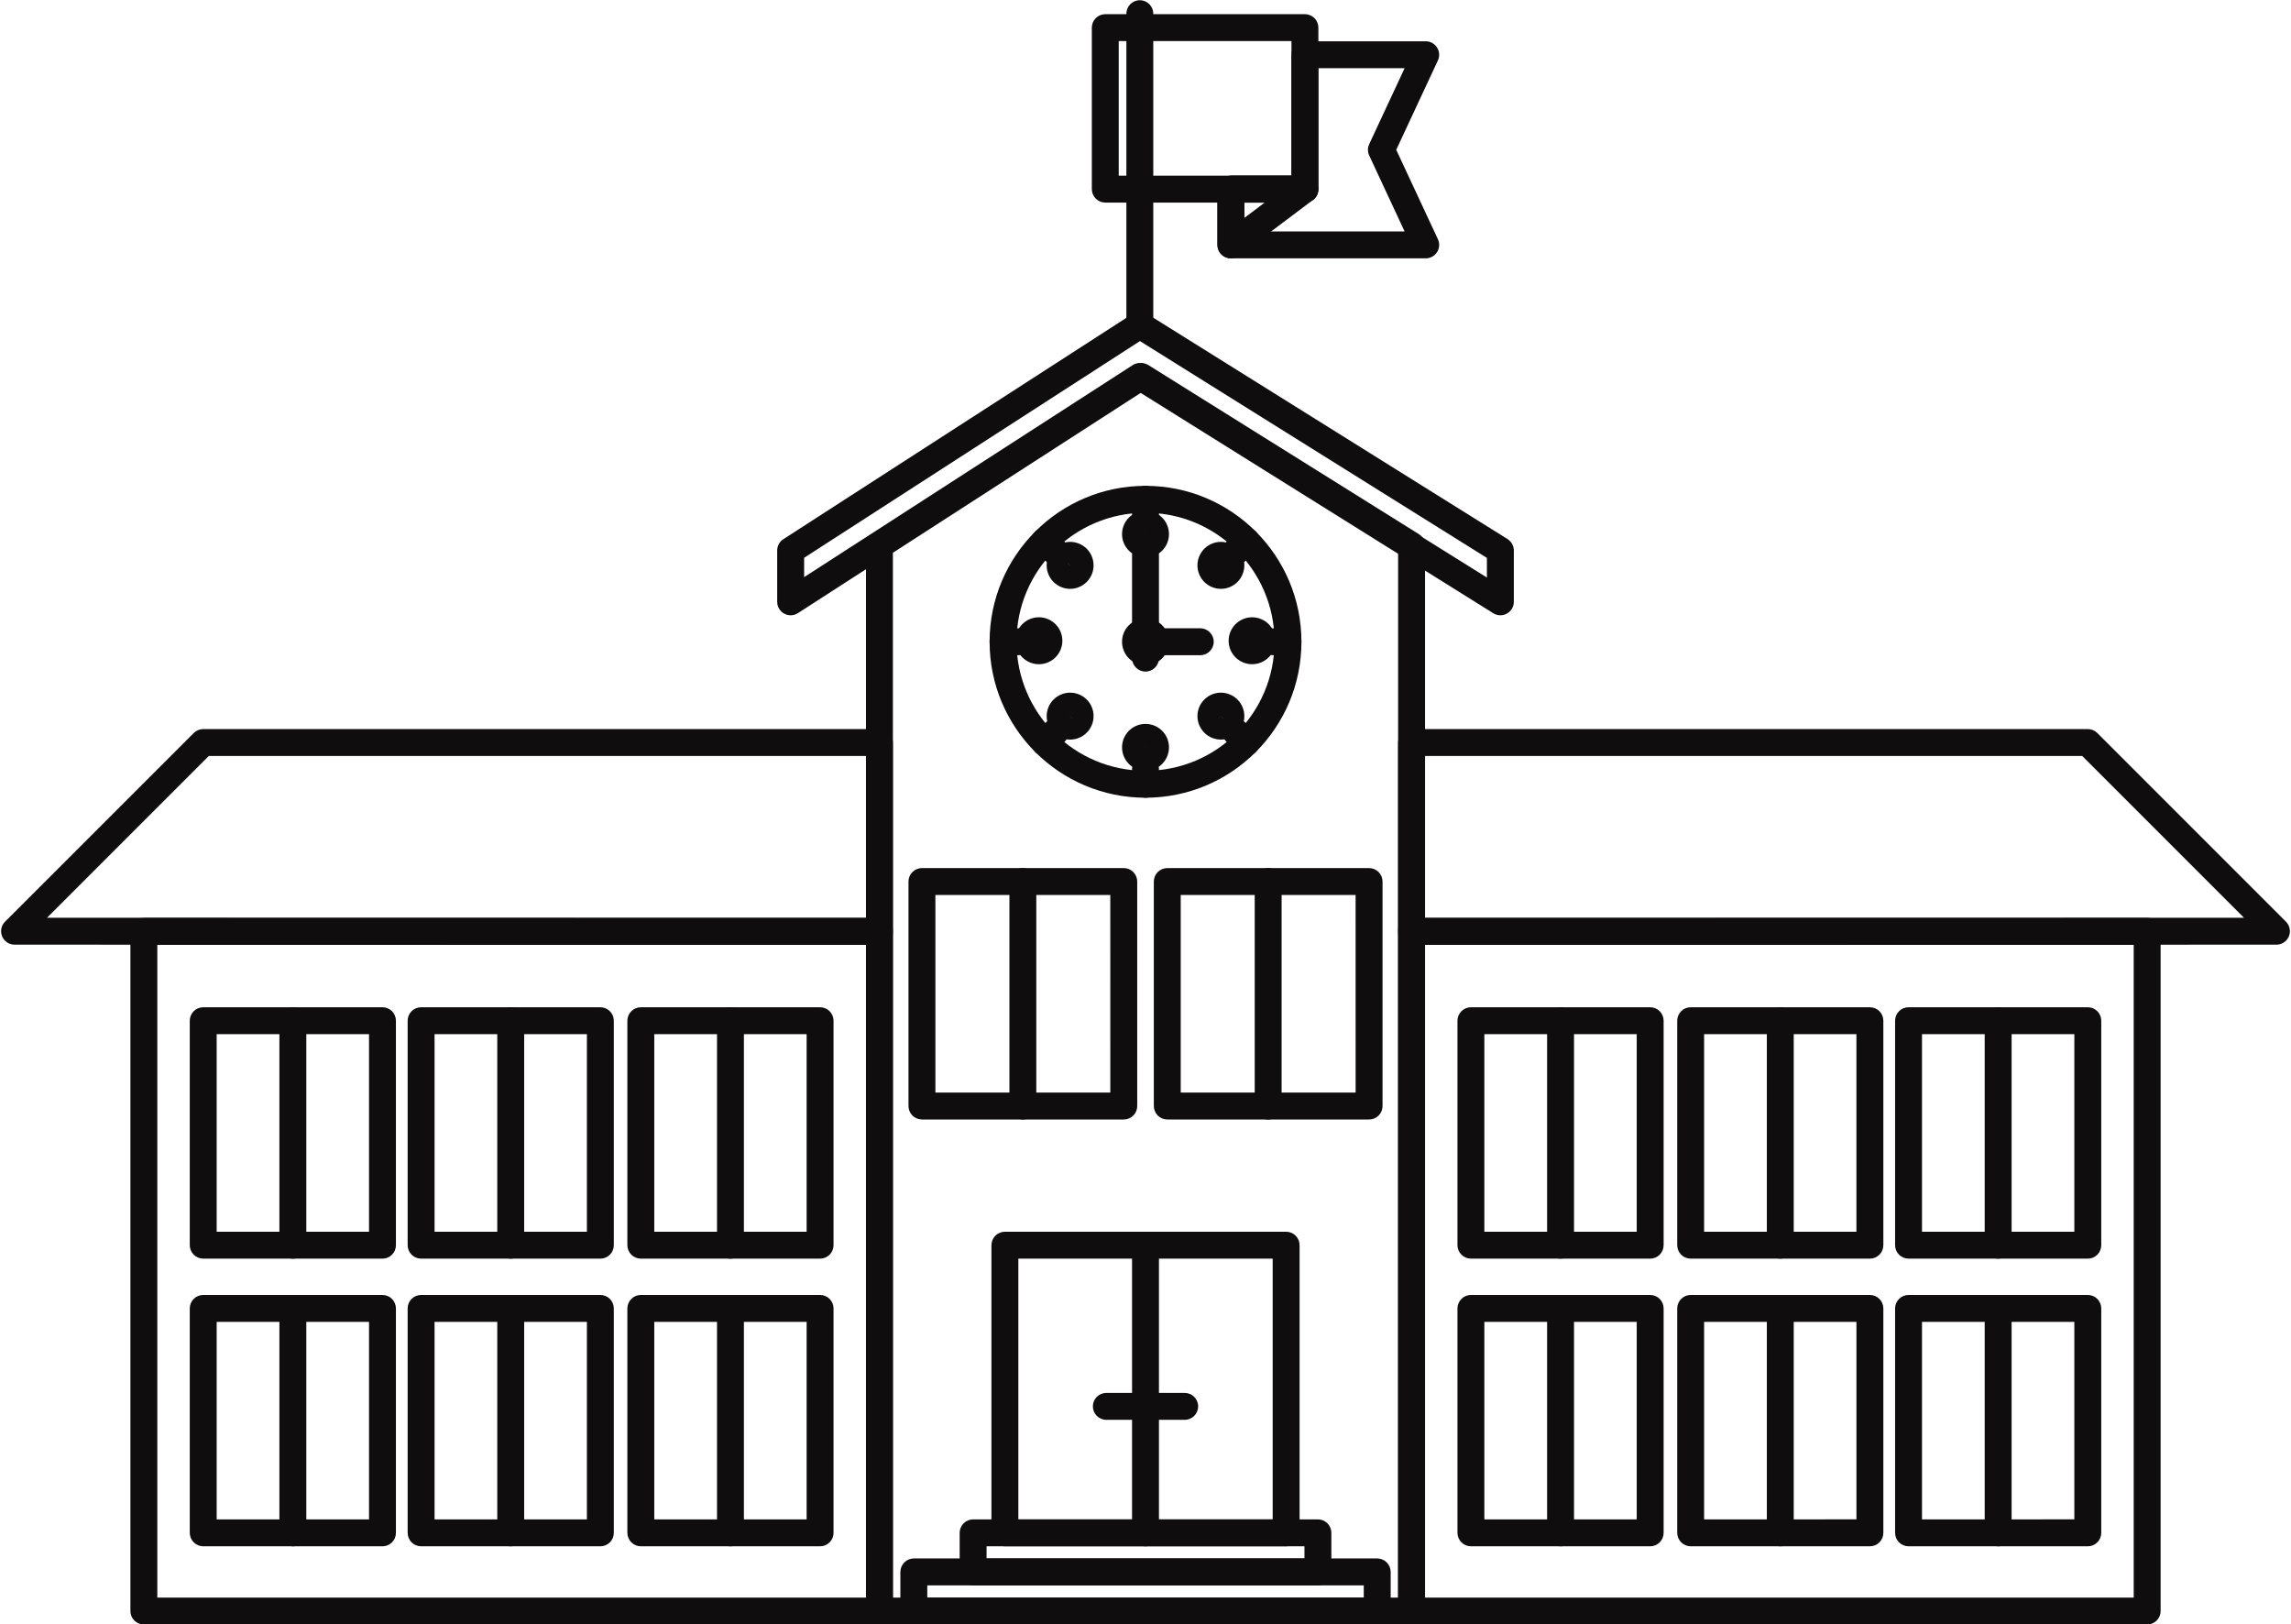 <?xml version="1.0" encoding="UTF-8"?><svg xmlns="http://www.w3.org/2000/svg" xmlns:xlink="http://www.w3.org/1999/xlink" height="254.9" preserveAspectRatio="xMidYMid meet" version="1.0" viewBox="32.8 85.1 359.6 254.9" width="359.6" zoomAndPan="magnify"><g fill="#0f0d0e" id="change1_1"><path d="M 254.363 337.949 L 254.363 335.84 L 172.949 335.84 L 172.949 171.855 L 211.953 146.695 L 252.25 171.875 L 252.25 337.949 L 254.363 337.949 L 254.363 335.84 L 254.363 337.949 L 256.477 337.949 L 256.477 170.703 C 256.477 169.977 256.098 169.301 255.48 168.914 L 213.055 142.402 C 212.355 141.969 211.48 141.973 210.789 142.418 L 169.695 168.93 C 169.09 169.32 168.727 169.984 168.727 170.703 L 168.727 337.949 C 168.727 338.508 168.953 339.051 169.348 339.445 C 169.738 339.836 170.285 340.062 170.84 340.062 L 254.363 340.062 C 254.926 340.062 255.457 339.844 255.855 339.445 C 256.254 339.043 256.477 338.516 256.477 337.949 L 254.363 337.949" fill="inherit"/><path d="M 268.301 179.555 L 269.422 177.766 L 212.828 142.402 C 212.133 141.969 211.258 141.973 210.566 142.418 L 159.016 175.68 L 159.016 172.645 L 211.73 138.633 L 266.188 172.664 L 266.191 179.555 L 268.301 179.555 L 269.422 177.766 L 268.301 179.555 L 270.414 179.555 L 270.414 171.496 C 270.414 170.77 270.035 170.09 269.422 169.703 L 212.828 134.344 C 212.133 133.906 211.258 133.91 210.566 134.359 L 155.758 169.723 C 155.152 170.109 154.789 170.777 154.789 171.496 L 154.789 179.555 C 154.789 180.328 155.211 181.039 155.891 181.41 C 156.57 181.777 157.395 181.75 158.047 181.328 L 211.73 146.695 L 267.184 181.344 C 267.832 181.754 268.652 181.773 269.324 181.402 C 269.996 181.027 270.414 180.32 270.414 179.555 L 268.301 179.555" fill="inherit"/><path d="M 248.973 331.812 L 248.973 329.699 L 176.234 329.699 C 175.68 329.699 175.137 329.926 174.742 330.32 C 174.352 330.711 174.125 331.258 174.125 331.812 L 174.125 337.949 C 174.125 338.508 174.352 339.051 174.742 339.445 C 175.137 339.836 175.68 340.062 176.234 340.062 L 248.973 340.062 C 249.535 340.062 250.066 339.844 250.465 339.445 C 250.863 339.043 251.082 338.516 251.082 337.949 L 251.082 331.812 C 251.082 331.258 250.855 330.711 250.465 330.32 C 250.07 329.926 249.527 329.699 248.973 329.699 L 248.973 331.812 L 246.859 331.812 L 246.859 335.84 L 178.348 335.84 L 178.348 333.922 L 248.973 333.922 L 248.973 331.812 L 246.859 331.812 L 248.973 331.812" fill="inherit"/><path d="M 239.664 325.676 L 239.664 323.566 L 185.539 323.566 C 184.984 323.566 184.441 323.789 184.047 324.184 C 183.652 324.578 183.43 325.121 183.43 325.676 L 183.43 331.812 C 183.43 332.367 183.652 332.914 184.047 333.305 C 184.441 333.699 184.984 333.922 185.539 333.922 L 239.664 333.922 C 240.227 333.922 240.758 333.707 241.156 333.305 C 241.555 332.906 241.773 332.375 241.773 331.812 L 241.773 325.676 C 241.773 325.121 241.551 324.578 241.156 324.184 C 240.766 323.789 240.219 323.566 239.664 323.566 L 239.664 325.676 L 237.551 325.676 L 237.551 329.699 L 187.652 329.699 L 187.652 327.789 L 239.664 327.789 L 239.664 325.676 L 237.551 325.676 L 239.664 325.676" fill="inherit"/><path d="M 234.676 280.527 L 234.676 278.418 L 190.527 278.418 C 189.973 278.418 189.43 278.645 189.035 279.035 C 188.645 279.43 188.418 279.973 188.418 280.527 L 188.418 325.676 C 188.418 326.23 188.645 326.777 189.035 327.168 C 189.43 327.562 189.973 327.789 190.527 327.789 L 234.676 327.789 C 235.238 327.789 235.77 327.57 236.168 327.168 C 236.566 326.77 236.785 326.242 236.785 325.676 L 236.785 280.527 C 236.785 279.973 236.559 279.43 236.168 279.035 C 235.773 278.645 235.23 278.418 234.676 278.418 L 234.676 280.527 L 232.562 280.527 L 232.562 323.566 L 192.641 323.566 L 192.641 282.641 L 234.676 282.641 L 234.676 280.527 L 232.562 280.527 L 234.676 280.527" fill="inherit"/><path d="M 210.488 280.527 L 210.488 325.676 C 210.488 326.844 211.434 327.789 212.602 327.789 C 213.766 327.789 214.711 326.844 214.711 325.676 L 214.711 280.527 C 214.711 279.363 213.766 278.418 212.602 278.418 C 211.434 278.418 210.488 279.363 210.488 280.527" fill="inherit"/><path d="M 206.449 307.941 L 218.754 307.941 C 219.918 307.941 220.863 306.996 220.863 305.828 C 220.863 304.664 219.918 303.719 218.754 303.719 L 206.449 303.719 C 205.285 303.719 204.34 304.664 204.34 305.828 C 204.34 306.996 205.285 307.941 206.449 307.941" fill="inherit"/><path d="M 209.188 258.688 L 209.188 256.578 L 179.621 256.578 L 179.621 225.566 L 207.074 225.566 L 207.078 258.688 L 209.188 258.688 L 209.188 256.578 L 209.188 258.688 L 211.301 258.688 L 211.301 223.457 C 211.301 222.902 211.074 222.355 210.684 221.965 C 210.289 221.57 209.742 221.344 209.188 221.344 L 177.512 221.344 C 176.953 221.344 176.41 221.57 176.016 221.965 C 175.621 222.355 175.398 222.902 175.398 223.457 L 175.398 258.688 C 175.398 259.242 175.621 259.789 176.016 260.184 C 176.41 260.574 176.953 260.801 177.512 260.801 L 209.188 260.801 C 209.754 260.801 210.281 260.582 210.684 260.184 C 211.082 259.781 211.301 259.254 211.301 258.688 L 209.188 258.688" fill="inherit"/><path d="M 191.238 223.457 L 191.238 258.688 C 191.238 259.855 192.184 260.801 193.352 260.801 C 194.516 260.801 195.461 259.855 195.461 258.688 L 195.461 223.457 C 195.461 222.289 194.516 221.344 193.352 221.344 C 192.184 221.344 191.238 222.289 191.238 223.457" fill="inherit"/><path d="M 247.691 258.688 L 247.691 256.578 L 218.129 256.578 L 218.129 225.566 L 245.578 225.566 L 245.582 258.688 L 247.691 258.688 L 247.691 256.578 L 247.691 258.688 L 249.805 258.688 L 249.805 223.457 C 249.805 222.902 249.578 222.355 249.188 221.965 C 248.793 221.57 248.246 221.344 247.691 221.344 L 216.02 221.344 C 215.461 221.344 214.918 221.57 214.523 221.965 C 214.133 222.355 213.906 222.902 213.906 223.457 L 213.906 258.688 C 213.906 259.242 214.133 259.789 214.523 260.184 C 214.918 260.574 215.461 260.801 216.02 260.801 L 247.691 260.801 C 248.258 260.801 248.785 260.582 249.188 260.184 C 249.586 259.781 249.805 259.254 249.805 258.688 L 247.691 258.688" fill="inherit"/><path d="M 229.742 223.457 L 229.742 258.688 C 229.742 259.855 230.688 260.801 231.855 260.801 C 233.02 260.801 233.965 259.855 233.965 258.688 L 233.965 223.457 C 233.965 222.289 233.02 221.344 231.855 221.344 C 230.688 221.344 229.742 222.289 229.742 223.457" fill="inherit"/><path d="M 234.965 185.824 L 232.852 185.824 C 232.852 191.422 230.586 196.473 226.918 200.145 C 223.246 203.812 218.199 206.074 212.602 206.074 C 207.004 206.074 201.953 203.812 198.285 200.145 C 194.617 196.473 192.355 191.422 192.355 185.824 C 192.355 180.227 194.617 175.176 198.285 171.508 C 201.953 167.84 207.004 165.574 212.602 165.574 C 218.199 165.574 223.246 167.84 226.918 171.508 C 230.586 175.18 232.852 180.227 232.852 185.824 L 237.074 185.824 C 237.074 172.309 226.117 161.352 212.602 161.352 C 199.086 161.352 188.133 172.309 188.129 185.824 C 188.133 199.34 199.086 210.297 212.602 210.301 C 226.117 210.297 237.074 199.34 237.074 185.824 L 234.965 185.824" fill="inherit"/><path d="M 210.488 163.465 L 210.488 165.766 C 210.488 166.93 211.434 167.875 212.602 167.875 C 213.766 167.875 214.711 166.93 214.711 165.766 L 214.711 163.465 C 214.711 162.297 213.766 161.352 212.602 161.352 C 211.434 161.352 210.488 162.297 210.488 163.465" fill="inherit"/><path d="M 210.488 205.895 L 210.488 208.188 C 210.488 209.355 211.434 210.301 212.602 210.301 C 213.766 210.301 214.711 209.355 214.711 208.188 L 214.711 205.895 C 214.711 204.727 213.766 203.781 212.602 203.781 C 211.434 203.781 210.488 204.727 210.488 205.895" fill="inherit"/><path d="M 234.965 183.711 L 232.66 183.711 C 231.496 183.711 230.551 184.656 230.551 185.824 C 230.551 186.988 231.496 187.934 232.66 187.934 L 234.965 187.934 C 236.129 187.934 237.074 186.988 237.074 185.824 C 237.074 184.656 236.129 183.711 234.965 183.711" fill="inherit"/><path d="M 192.539 183.711 L 190.242 183.711 C 189.074 183.711 188.129 184.656 188.129 185.824 C 188.129 186.988 189.074 187.934 190.242 187.934 L 192.539 187.934 C 193.703 187.934 194.648 186.988 194.648 185.824 C 194.648 184.656 193.703 183.711 192.539 183.711" fill="inherit"/><path d="M 226.922 168.52 L 225.293 170.152 C 224.469 170.98 224.469 172.316 225.297 173.141 C 226.121 173.965 227.457 173.961 228.281 173.137 L 229.91 171.504 C 230.734 170.676 230.734 169.34 229.906 168.516 C 229.082 167.691 227.746 167.695 226.922 168.52" fill="inherit"/><path d="M 196.926 198.516 L 195.297 200.145 C 194.473 200.969 194.469 202.305 195.293 203.129 C 196.117 203.957 197.453 203.957 198.281 203.133 L 199.91 201.508 C 200.734 200.684 200.738 199.344 199.914 198.52 C 199.09 197.695 197.754 197.691 196.926 198.516" fill="inherit"/><path d="M 229.906 200.148 L 228.281 198.52 C 227.457 197.695 226.121 197.691 225.297 198.516 C 224.469 199.34 224.469 200.676 225.293 201.504 L 226.914 203.129 C 227.738 203.957 229.074 203.957 229.902 203.133 C 230.727 202.309 230.73 200.973 229.906 200.148" fill="inherit"/><path d="M 199.91 170.156 L 198.285 168.523 C 197.465 167.695 196.125 167.691 195.301 168.516 C 194.473 169.336 194.469 170.676 195.293 171.5 L 196.918 173.133 C 197.738 173.961 199.078 173.965 199.902 173.141 C 200.73 172.316 200.734 170.98 199.91 170.156" fill="inherit"/><path d="M 214.176 168.934 L 212.062 168.934 L 212.598 168.934 L 212.602 168.387 C 212.309 168.387 212.062 168.621 212.062 168.934 L 212.598 168.934 L 212.602 168.387 L 212.602 168.926 L 212.98 168.543 C 212.891 168.449 212.746 168.387 212.602 168.387 L 212.602 168.926 L 212.98 168.543 L 212.594 168.93 L 213.141 168.934 C 213.141 168.781 213.074 168.633 212.98 168.543 L 212.594 168.93 L 213.141 168.934 L 212.594 168.934 L 212.98 169.316 C 213.074 169.227 213.141 169.074 213.141 168.934 L 212.594 168.934 L 212.98 169.316 L 212.598 168.938 L 212.602 169.477 C 212.742 169.477 212.887 169.41 212.98 169.316 L 212.598 168.938 L 212.602 169.477 L 212.602 168.938 L 212.223 169.316 C 212.316 169.414 212.465 169.477 212.602 169.477 L 212.602 168.938 L 212.223 169.316 L 212.605 168.934 L 212.062 168.934 C 212.062 169.074 212.125 169.227 212.223 169.316 L 212.605 168.934 L 212.062 168.934 L 216.285 168.934 C 216.285 167.922 215.867 166.984 215.203 166.324 C 214.539 165.664 213.605 165.25 212.602 165.25 C 211.59 165.25 210.66 165.664 210 166.324 C 209.336 166.984 208.914 167.918 208.918 168.934 C 208.914 169.945 209.336 170.879 210 171.535 C 210.656 172.195 211.59 172.609 212.602 172.609 C 214.633 172.609 216.281 170.969 216.285 168.934 L 214.176 168.934" fill="inherit"/><path d="M 214.176 202.395 L 212.062 202.395 L 212.598 202.395 L 212.219 202.02 C 212.125 202.109 212.062 202.25 212.062 202.395 L 212.598 202.395 L 212.219 202.02 L 212.598 202.398 L 212.602 201.859 C 212.453 201.859 212.305 201.926 212.219 202.02 L 212.598 202.398 L 212.602 201.859 L 212.602 202.402 L 212.984 202.02 C 212.898 201.93 212.75 201.859 212.602 201.859 L 212.602 202.402 L 212.984 202.02 L 212.605 202.395 L 213.141 202.395 C 213.141 202.25 213.074 202.105 212.984 202.02 L 212.605 202.395 L 213.141 202.395 L 212.594 202.395 L 212.98 202.781 C 213.074 202.691 213.141 202.543 213.141 202.395 L 212.594 202.395 L 212.98 202.781 L 212.598 202.398 L 212.602 202.938 C 212.746 202.941 212.891 202.875 212.98 202.781 L 212.598 202.398 L 212.602 202.938 L 212.602 202.395 L 212.062 202.395 C 212.062 202.703 212.309 202.938 212.602 202.938 L 212.602 202.395 L 212.062 202.395 L 216.285 202.395 C 216.285 200.359 214.633 198.715 212.602 198.715 C 211.59 198.715 210.656 199.133 209.996 199.793 C 209.336 200.449 208.914 201.383 208.918 202.395 C 208.914 203.41 209.332 204.34 209.992 205 C 210.648 205.66 211.582 206.086 212.602 206.086 C 213.617 206.086 214.551 205.664 215.211 205 C 215.871 204.336 216.285 203.406 216.285 202.395 L 214.176 202.395" fill="inherit"/><path d="M 229.336 187.234 L 229.336 185.121 L 229.336 185.66 L 229.711 185.277 C 229.621 185.184 229.477 185.121 229.336 185.121 L 229.336 185.66 L 229.711 185.277 L 229.324 185.668 L 229.871 185.668 C 229.875 185.52 229.809 185.371 229.711 185.277 L 229.324 185.668 L 229.871 185.668 L 229.34 185.668 L 229.719 186.047 C 229.809 185.957 229.875 185.812 229.871 185.668 L 229.34 185.668 L 229.719 186.047 L 229.332 185.66 L 229.336 186.203 C 229.484 186.203 229.629 186.137 229.719 186.047 L 229.332 185.66 L 229.336 186.203 L 229.336 185.656 L 228.945 186.043 C 229.035 186.137 229.184 186.203 229.336 186.203 L 229.336 185.656 L 228.945 186.043 L 229.324 185.668 L 228.793 185.668 C 228.793 185.812 228.855 185.953 228.945 186.043 L 229.324 185.668 L 228.793 185.668 L 229.336 185.668 L 229.336 185.121 C 229.039 185.121 228.793 185.363 228.793 185.668 L 229.336 185.668 L 229.336 185.121 L 229.336 189.348 C 231.363 189.344 233.016 187.703 233.016 185.668 C 233.016 184.656 232.602 183.727 231.941 183.066 C 231.285 182.402 230.352 181.98 229.336 181.98 C 228.316 181.98 227.383 182.402 226.727 183.062 C 226.066 183.727 225.648 184.656 225.648 185.668 C 225.648 186.68 226.066 187.613 226.73 188.273 C 227.395 188.934 228.324 189.348 229.336 189.348 L 229.336 187.234" fill="inherit"/><path d="M 195.867 187.234 L 195.867 185.121 L 195.867 185.664 L 196.25 185.281 C 196.156 185.184 196.004 185.121 195.867 185.121 L 195.867 185.664 L 196.25 185.281 L 195.863 185.668 L 196.41 185.668 C 196.414 185.527 196.348 185.375 196.25 185.281 L 195.863 185.668 L 196.41 185.668 L 195.879 185.668 L 196.258 186.043 C 196.352 185.949 196.41 185.809 196.41 185.668 L 195.879 185.668 L 196.258 186.043 L 195.867 185.656 L 195.867 186.203 C 196.012 186.203 196.168 186.137 196.258 186.043 L 195.867 185.656 L 195.867 186.203 L 195.867 185.66 L 195.48 186.043 C 195.57 186.137 195.719 186.203 195.867 186.203 L 195.867 185.66 L 195.48 186.043 L 195.859 185.668 L 195.328 185.668 C 195.328 185.812 195.391 185.957 195.48 186.043 L 195.859 185.668 L 195.328 185.668 L 195.875 185.668 L 195.488 185.281 C 195.395 185.371 195.328 185.52 195.328 185.668 L 195.875 185.668 L 195.488 185.281 L 195.867 185.66 L 195.867 185.121 C 195.727 185.121 195.578 185.188 195.488 185.281 L 195.867 185.66 L 195.867 185.121 L 195.867 189.348 C 196.879 189.348 197.809 188.934 198.469 188.27 C 199.133 187.613 199.551 186.68 199.551 185.668 C 199.551 184.656 199.137 183.727 198.477 183.066 C 197.816 182.402 196.887 181.98 195.867 181.98 C 194.855 181.98 193.914 182.402 193.258 183.066 C 192.598 183.73 192.188 184.66 192.188 185.668 C 192.188 186.676 192.602 187.609 193.266 188.27 C 193.926 188.934 194.859 189.348 195.867 189.348 L 195.867 187.234" fill="inherit"/><path d="M 223.324 198.602 L 224.812 197.105 L 224.422 197.496 L 224.977 197.496 C 224.98 197.363 224.918 197.207 224.812 197.105 L 224.422 197.496 L 224.977 197.496 L 224.441 197.496 L 224.82 197.871 C 224.918 197.773 224.977 197.629 224.977 197.496 L 224.441 197.496 L 224.82 197.871 L 224.812 197.879 L 224.434 197.496 L 224.434 198.035 C 224.562 198.039 224.711 197.984 224.812 197.879 L 224.434 197.496 L 224.434 198.035 L 224.434 197.492 L 224.051 197.879 C 224.152 197.98 224.305 198.039 224.434 198.035 L 224.434 197.492 L 224.051 197.879 L 224.047 197.875 L 224.426 197.496 L 223.891 197.496 C 223.891 197.633 223.949 197.781 224.047 197.875 L 224.426 197.496 L 223.891 197.496 L 224.441 197.496 L 224.055 197.105 C 223.953 197.199 223.891 197.355 223.891 197.496 L 224.441 197.496 L 224.055 197.105 L 224.039 197.117 L 224.434 197.508 L 224.434 196.953 C 224.297 196.949 224.141 197.016 224.039 197.117 L 224.434 197.508 L 224.434 196.953 L 224.434 197.504 L 224.828 197.117 C 224.727 197.012 224.57 196.953 224.434 196.953 L 224.434 197.504 L 224.828 197.117 L 224.812 197.105 L 223.324 198.602 L 221.82 200.086 C 222.531 200.809 223.492 201.18 224.434 201.176 C 225.375 201.18 226.332 200.809 227.043 200.086 L 227.031 200.098 C 227.746 199.391 228.117 198.434 228.113 197.496 C 228.117 196.559 227.75 195.605 227.035 194.891 L 227.031 194.887 C 226.32 194.176 225.367 193.812 224.434 193.812 C 223.504 193.812 222.551 194.172 221.836 194.887 L 221.828 194.895 C 221.113 195.605 220.75 196.559 220.754 197.496 C 220.75 198.43 221.117 199.387 221.836 200.098 L 221.82 200.086 L 223.324 198.602" fill="inherit"/><path d="M 199.652 174.941 L 201.16 173.465 L 200.785 173.836 L 201.309 173.836 C 201.312 173.703 201.25 173.555 201.16 173.465 L 200.785 173.836 L 201.309 173.836 L 200.797 173.836 L 201.164 174.199 C 201.254 174.109 201.312 173.961 201.309 173.836 L 200.797 173.836 L 201.164 174.199 L 199.66 172.715 L 201.148 174.215 L 200.77 173.832 L 200.77 174.371 C 200.895 174.371 201.047 174.316 201.148 174.215 L 200.77 173.832 L 200.77 174.371 L 200.77 173.84 L 200.395 174.219 C 200.492 174.316 200.641 174.371 200.77 174.371 L 200.77 173.84 L 200.395 174.219 L 201.883 172.715 L 200.367 174.191 L 200.734 173.832 L 200.227 173.832 C 200.227 173.965 200.285 174.109 200.367 174.191 L 200.734 173.832 L 200.227 173.832 L 200.754 173.832 L 200.379 173.461 C 200.289 173.547 200.227 173.695 200.227 173.832 L 200.754 173.832 L 200.379 173.461 L 200.387 173.449 L 200.77 173.832 L 200.77 173.293 C 200.633 173.293 200.48 173.355 200.387 173.449 L 200.77 173.832 L 200.77 173.293 L 200.77 173.824 L 201.145 173.449 C 201.051 173.352 200.902 173.293 200.77 173.293 L 200.77 173.824 L 201.145 173.449 L 199.652 174.941 L 201.16 173.465 L 199.652 174.941 L 198.16 176.438 C 198.875 177.148 199.828 177.52 200.77 177.52 C 201.707 177.52 202.664 177.148 203.375 176.434 L 203.383 176.426 C 204.086 175.719 204.453 174.77 204.449 173.832 C 204.453 172.898 204.086 171.949 203.395 171.242 L 203.367 171.215 C 202.652 170.508 201.699 170.145 200.77 170.148 C 199.84 170.145 198.887 170.508 198.172 171.219 L 198.156 171.234 C 197.449 171.945 197.082 172.902 197.086 173.836 C 197.086 174.77 197.449 175.715 198.145 176.422 L 198.16 176.438 L 199.652 174.941" fill="inherit"/><path d="M 199.66 196.383 L 201.148 197.879 L 200.77 197.496 L 200.77 198.035 C 200.895 198.039 201.047 197.98 201.148 197.879 L 200.77 197.496 L 200.77 198.035 L 200.77 197.508 L 200.395 197.883 C 200.492 197.98 200.641 198.039 200.77 198.035 L 200.77 197.508 L 200.395 197.883 L 201.883 196.383 L 200.379 197.867 L 200.758 197.496 L 200.227 197.496 C 200.227 197.629 200.285 197.773 200.379 197.867 L 200.758 197.496 L 200.227 197.496 L 200.773 197.496 L 200.387 197.109 C 200.285 197.207 200.227 197.359 200.227 197.496 L 200.773 197.496 L 200.387 197.109 L 200.383 197.113 L 200.766 197.492 L 200.766 196.953 C 200.633 196.953 200.48 197.012 200.383 197.113 L 200.766 197.492 L 200.766 196.953 L 200.766 197.5 L 201.152 197.113 C 201.051 197.012 200.898 196.953 200.766 196.953 L 200.766 197.5 L 201.152 197.113 L 201.156 197.121 L 200.781 197.496 L 201.312 197.496 C 201.312 197.367 201.254 197.215 201.156 197.121 L 200.781 197.496 L 201.312 197.496 L 200.777 197.496 L 201.156 197.871 C 201.258 197.773 201.312 197.625 201.312 197.496 L 200.777 197.496 L 201.156 197.871 L 201.148 197.879 L 199.66 196.383 L 198.164 194.895 C 197.449 195.605 197.086 196.562 197.09 197.496 C 197.086 198.43 197.449 199.383 198.16 200.098 L 198.168 200.105 C 198.879 200.812 199.828 201.18 200.766 201.18 C 201.703 201.18 202.664 200.812 203.379 200.09 L 203.375 200.094 C 204.086 199.383 204.453 198.43 204.449 197.496 C 204.453 196.562 204.09 195.609 203.383 194.895 L 203.367 194.883 C 202.652 194.176 201.703 193.812 200.77 193.812 C 199.84 193.812 198.887 194.172 198.172 194.887 L 198.164 194.895 L 199.66 196.383" fill="inherit"/><path d="M 223.324 172.715 L 224.812 174.215 L 224.434 173.832 L 224.434 174.371 C 224.562 174.371 224.711 174.316 224.812 174.215 L 224.434 173.832 L 224.434 174.371 L 224.434 173.828 L 224.051 174.211 C 224.152 174.316 224.309 174.371 224.434 174.371 L 224.434 173.828 L 224.051 174.211 L 225.543 172.715 L 224.035 174.195 L 224.402 173.832 L 223.891 173.832 C 223.891 173.969 223.953 174.113 224.035 174.195 L 224.402 173.832 L 223.891 173.832 L 224.422 173.832 L 224.043 173.457 C 223.953 173.539 223.891 173.691 223.891 173.832 L 224.422 173.832 L 224.043 173.457 L 224.434 173.844 L 224.434 173.293 C 224.297 173.293 224.141 173.355 224.043 173.457 L 224.434 173.844 L 224.434 173.293 L 224.434 173.844 L 224.824 173.457 C 224.723 173.352 224.57 173.293 224.434 173.293 L 224.434 173.844 L 224.824 173.457 L 224.445 173.832 L 224.977 173.832 C 224.98 173.699 224.914 173.547 224.824 173.457 L 224.445 173.832 L 224.977 173.832 L 224.465 173.832 L 224.832 174.191 C 224.918 174.109 224.98 173.965 224.977 173.832 L 224.465 173.832 L 224.832 174.191 L 223.324 172.715 L 224.812 174.215 L 223.324 172.715 L 221.816 171.238 C 221.117 171.949 220.75 172.895 220.754 173.832 C 220.75 174.766 221.117 175.719 221.824 176.43 C 222.535 177.148 223.492 177.52 224.434 177.52 C 225.371 177.52 226.332 177.148 227.043 176.43 C 227.742 175.727 228.117 174.773 228.113 173.832 C 228.117 172.895 227.746 171.945 227.051 171.234 L 227.031 171.219 C 226.316 170.508 225.363 170.145 224.434 170.148 C 223.504 170.145 222.551 170.504 221.836 171.219 L 221.816 171.238 L 223.324 172.715" fill="inherit"/><path d="M 214.176 185.824 L 212.062 185.824 L 212.598 185.824 L 212.223 185.445 C 212.125 185.539 212.059 185.688 212.062 185.824 L 212.598 185.824 L 212.223 185.445 L 212.598 185.824 L 212.602 185.285 C 212.465 185.285 212.312 185.348 212.223 185.445 L 212.598 185.824 L 212.602 185.285 L 212.602 185.828 L 212.98 185.445 C 212.891 185.352 212.742 185.285 212.602 185.285 L 212.602 185.828 L 212.98 185.445 L 212.605 185.824 L 213.141 185.824 C 213.141 185.688 213.078 185.535 212.98 185.445 L 212.605 185.824 L 213.141 185.824 L 212.594 185.824 L 212.98 186.211 C 213.074 186.121 213.141 185.973 213.141 185.824 L 212.594 185.824 L 212.98 186.211 L 212.598 185.828 L 212.602 186.367 C 212.746 186.367 212.891 186.305 212.98 186.211 L 212.598 185.828 L 212.602 186.367 L 212.602 185.824 L 212.062 185.824 C 212.062 186.133 212.309 186.367 212.602 186.367 L 212.602 185.824 L 212.062 185.824 L 216.285 185.824 C 216.281 183.785 214.633 182.145 212.602 182.145 C 211.59 182.145 210.656 182.559 210 183.219 C 209.336 183.879 208.914 184.809 208.918 185.824 C 208.914 186.836 209.332 187.773 209.996 188.434 C 210.656 189.098 211.594 189.512 212.602 189.512 C 213.605 189.512 214.543 189.098 215.207 188.434 C 215.871 187.77 216.285 186.832 216.285 185.824 L 214.176 185.824" fill="inherit"/><path d="M 210.488 187.398 L 210.488 188.391 C 210.488 189.559 211.434 190.504 212.602 190.504 C 213.766 190.504 214.711 189.559 214.711 188.391 L 214.711 187.398 C 214.711 186.23 213.766 185.285 212.602 185.285 C 211.434 185.285 210.488 186.23 210.488 187.398" fill="inherit"/><path d="M 210.488 172.262 L 210.488 184.258 C 210.488 185.422 211.434 186.367 212.602 186.367 C 213.766 186.367 214.711 185.422 214.711 184.258 L 214.711 172.262 C 214.711 171.098 213.766 170.152 212.602 170.152 C 211.434 170.152 210.488 171.098 210.488 172.262" fill="inherit"/><path d="M 214.176 187.934 L 221.195 187.934 C 222.363 187.934 223.309 186.988 223.309 185.824 C 223.309 184.656 222.363 183.711 221.195 183.711 L 214.176 183.711 C 213.008 183.711 212.062 184.656 212.062 185.824 C 212.062 186.988 213.008 187.934 214.176 187.934" fill="inherit"/><path d="M 92.836 280.527 L 92.836 278.418 L 66.809 278.418 L 66.809 247.41 L 90.723 247.41 L 90.723 280.527 L 92.836 280.527 L 92.836 278.418 L 92.836 280.527 L 94.945 280.527 L 94.945 245.297 C 94.945 244.742 94.719 244.199 94.328 243.805 C 93.934 243.41 93.391 243.188 92.836 243.188 L 64.699 243.188 C 64.145 243.188 63.598 243.41 63.207 243.805 C 62.812 244.199 62.586 244.742 62.586 245.297 L 62.586 280.527 C 62.586 281.086 62.812 281.629 63.207 282.023 C 63.598 282.414 64.145 282.641 64.699 282.641 L 92.836 282.641 C 93.398 282.641 93.93 282.422 94.328 282.023 C 94.727 281.625 94.945 281.094 94.945 280.527 L 92.836 280.527" fill="inherit"/><path d="M 76.656 245.297 L 76.656 280.527 C 76.656 281.695 77.602 282.641 78.77 282.641 C 79.934 282.641 80.879 281.695 80.879 280.527 L 80.879 245.297 C 80.879 244.133 79.934 243.188 78.77 243.188 C 77.602 243.188 76.656 244.133 76.656 245.297" fill="inherit"/><path d="M 127.031 280.527 L 127.031 278.418 L 101.008 278.418 L 101.008 247.41 L 124.922 247.41 L 124.922 280.527 L 127.031 280.527 L 127.031 278.418 L 127.031 280.527 L 129.145 280.527 L 129.145 245.297 C 129.145 244.742 128.918 244.199 128.527 243.805 C 128.133 243.41 127.59 243.188 127.031 243.188 L 98.898 243.188 C 98.34 243.188 97.797 243.41 97.402 243.805 C 97.012 244.199 96.785 244.742 96.785 245.297 L 96.785 280.527 C 96.785 281.086 97.012 281.629 97.402 282.023 C 97.797 282.414 98.34 282.641 98.898 282.641 L 127.031 282.641 C 127.598 282.641 128.129 282.422 128.527 282.023 C 128.926 281.625 129.145 281.094 129.145 280.527 L 127.031 280.527" fill="inherit"/><path d="M 110.852 245.297 L 110.852 280.527 C 110.852 281.695 111.797 282.641 112.965 282.641 C 114.129 282.641 115.074 281.695 115.074 280.527 L 115.074 245.297 C 115.074 244.133 114.129 243.188 112.965 243.188 C 111.797 243.188 110.852 244.133 110.852 245.297" fill="inherit"/><path d="M 161.52 280.527 L 161.52 278.418 L 135.496 278.418 L 135.496 247.41 L 159.41 247.41 L 159.41 280.527 L 161.52 280.527 L 161.52 278.418 L 161.52 280.527 L 163.633 280.527 L 163.633 245.297 C 163.633 244.742 163.406 244.199 163.016 243.805 C 162.621 243.41 162.078 243.188 161.52 243.188 L 133.387 243.188 C 132.832 243.188 132.285 243.41 131.895 243.805 C 131.5 244.199 131.273 244.742 131.273 245.297 L 131.273 280.527 C 131.273 281.086 131.5 281.629 131.895 282.023 C 132.285 282.414 132.832 282.641 133.387 282.641 L 161.52 282.641 C 162.086 282.641 162.617 282.422 163.016 282.023 C 163.414 281.625 163.633 281.094 163.633 280.527 L 161.52 280.527" fill="inherit"/><path d="M 145.344 245.297 L 145.344 280.527 C 145.344 281.695 146.289 282.641 147.457 282.641 C 148.621 282.641 149.566 281.695 149.566 280.527 L 149.566 245.297 C 149.566 244.133 148.621 243.188 147.457 243.188 C 146.289 243.188 145.344 244.133 145.344 245.297" fill="inherit"/><path d="M 92.836 325.676 L 92.836 323.566 L 66.809 323.566 L 66.809 292.566 L 90.723 292.566 L 90.723 325.676 L 92.836 325.676 L 92.836 323.566 L 92.836 325.676 L 94.945 325.676 L 94.945 290.453 C 94.945 289.898 94.719 289.355 94.328 288.961 C 93.934 288.566 93.391 288.344 92.836 288.344 L 64.699 288.344 C 64.145 288.344 63.598 288.566 63.207 288.961 C 62.812 289.355 62.586 289.898 62.586 290.453 L 62.586 325.676 C 62.586 326.23 62.812 326.777 63.207 327.168 C 63.598 327.562 64.145 327.789 64.699 327.789 L 92.836 327.789 C 93.398 327.789 93.93 327.57 94.328 327.168 C 94.727 326.77 94.945 326.242 94.945 325.676 L 92.836 325.676" fill="inherit"/><path d="M 76.656 290.453 L 76.656 325.676 C 76.656 326.844 77.602 327.789 78.77 327.789 C 79.934 327.789 80.879 326.844 80.879 325.676 L 80.879 290.453 C 80.879 289.289 79.934 288.344 78.77 288.344 C 77.602 288.344 76.656 289.289 76.656 290.453" fill="inherit"/><path d="M 127.031 325.676 L 127.031 323.566 L 101.008 323.566 L 101.008 292.566 L 124.922 292.566 L 124.922 325.676 L 127.031 325.676 L 127.031 323.566 L 127.031 325.676 L 129.145 325.676 L 129.145 290.453 C 129.145 289.898 128.918 289.355 128.527 288.961 C 128.133 288.566 127.59 288.344 127.031 288.344 L 98.898 288.344 C 98.34 288.344 97.797 288.566 97.402 288.961 C 97.012 289.355 96.785 289.898 96.785 290.453 L 96.785 325.676 C 96.785 326.23 97.012 326.777 97.402 327.168 C 97.797 327.562 98.34 327.789 98.898 327.789 L 127.031 327.789 C 127.598 327.789 128.129 327.57 128.527 327.168 C 128.926 326.77 129.145 326.242 129.145 325.676 L 127.031 325.676" fill="inherit"/><path d="M 110.852 290.453 L 110.852 325.676 C 110.852 326.844 111.797 327.789 112.965 327.789 C 114.129 327.789 115.074 326.844 115.074 325.676 L 115.074 290.453 C 115.074 289.289 114.129 288.344 112.965 288.344 C 111.797 288.344 110.852 289.289 110.852 290.453" fill="inherit"/><path d="M 161.52 325.676 L 161.52 323.566 L 135.496 323.566 L 135.496 292.566 L 159.41 292.566 L 159.41 325.676 L 161.52 325.676 L 161.52 323.566 L 161.52 325.676 L 163.633 325.676 L 163.633 290.453 C 163.633 289.898 163.406 289.355 163.016 288.961 C 162.621 288.566 162.078 288.344 161.52 288.344 L 133.387 288.344 C 132.832 288.344 132.285 288.566 131.895 288.961 C 131.5 289.355 131.273 289.898 131.273 290.453 L 131.273 325.676 C 131.273 326.23 131.5 326.777 131.895 327.168 C 132.285 327.562 132.832 327.789 133.387 327.789 L 161.52 327.789 C 162.086 327.789 162.617 327.57 163.016 327.168 C 163.414 326.77 163.633 326.242 163.633 325.676 L 161.52 325.676" fill="inherit"/><path d="M 145.344 290.453 L 145.344 325.676 C 145.344 326.844 146.289 327.789 147.457 327.789 C 148.621 327.789 149.566 326.844 149.566 325.676 L 149.566 290.453 C 149.566 289.289 148.621 288.344 147.457 288.344 C 146.289 288.344 145.344 289.289 145.344 290.453" fill="inherit"/><path d="M 55.383 231.273 L 55.383 233.387 L 168.727 233.387 L 168.727 335.84 L 57.492 335.84 L 57.492 231.273 L 55.383 231.273 L 55.383 233.387 L 55.383 231.273 L 53.27 231.273 L 53.27 337.949 C 53.27 338.508 53.492 339.051 53.887 339.445 C 54.281 339.836 54.824 340.062 55.383 340.062 L 170.84 340.062 C 171.402 340.062 171.934 339.844 172.332 339.445 C 172.73 339.043 172.949 338.516 172.949 337.949 L 172.949 231.273 C 172.949 230.719 172.727 230.176 172.332 229.781 C 171.941 229.391 171.395 229.164 170.84 229.164 L 55.383 229.164 C 54.824 229.164 54.281 229.391 53.887 229.781 C 53.492 230.176 53.27 230.719 53.27 231.273 L 55.383 231.273" fill="inherit"/><path d="M 170.84 231.273 L 172.949 231.273 L 172.949 201.641 C 172.949 201.082 172.727 200.539 172.332 200.145 C 171.941 199.754 171.395 199.527 170.84 199.527 L 64.699 199.527 C 64.145 199.527 63.598 199.75 63.207 200.145 L 33.59 229.758 C 32.984 230.363 32.805 231.27 33.133 232.059 C 33.461 232.848 34.23 233.363 35.082 233.363 L 170.84 233.387 C 171.402 233.387 171.934 233.168 172.332 232.77 C 172.73 232.371 172.949 231.84 172.949 231.273 L 170.84 231.273 L 170.84 229.164 L 40.184 229.141 L 65.574 203.75 L 168.727 203.75 L 168.727 231.273 L 170.84 231.273 L 170.84 229.164 L 170.84 231.273" fill="inherit"/><path d="M 332.367 280.527 L 332.367 282.641 L 360.508 282.641 C 361.07 282.641 361.602 282.422 362 282.023 C 362.398 281.625 362.617 281.094 362.617 280.527 L 362.617 245.297 C 362.617 244.742 362.391 244.199 362 243.805 C 361.605 243.41 361.062 243.188 360.508 243.188 L 332.367 243.188 C 331.812 243.188 331.27 243.41 330.875 243.805 C 330.48 244.199 330.258 244.742 330.258 245.297 L 330.258 280.527 C 330.258 281.086 330.48 281.629 330.875 282.023 C 331.27 282.414 331.812 282.641 332.367 282.641 L 332.367 280.527 L 334.48 280.527 L 334.48 247.41 L 358.395 247.41 L 358.395 278.418 L 332.367 278.418 L 332.367 280.527 L 334.48 280.527 L 332.367 280.527" fill="inherit"/><path d="M 344.324 245.297 L 344.324 280.527 C 344.324 281.695 345.27 282.641 346.438 282.641 C 347.602 282.641 348.547 281.695 348.547 280.527 L 348.547 245.297 C 348.547 244.133 347.602 243.188 346.438 243.188 C 345.27 243.188 344.324 244.133 344.324 245.297" fill="inherit"/><path d="M 298.172 280.527 L 298.172 282.641 L 326.301 282.641 C 326.867 282.641 327.395 282.422 327.797 282.023 C 328.195 281.625 328.414 281.094 328.414 280.527 L 328.414 245.297 C 328.414 244.742 328.188 244.199 327.797 243.805 C 327.402 243.41 326.855 243.188 326.301 243.188 L 298.172 243.188 C 297.617 243.188 297.07 243.41 296.68 243.805 C 296.285 244.199 296.059 244.742 296.059 245.297 L 296.059 280.527 C 296.059 281.086 296.285 281.629 296.68 282.023 C 297.07 282.414 297.617 282.641 298.172 282.641 L 298.172 280.527 L 300.281 280.527 L 300.281 247.41 L 324.188 247.41 L 324.188 278.418 L 298.172 278.418 L 298.172 280.527 L 300.281 280.527 L 298.172 280.527" fill="inherit"/><path d="M 310.125 245.297 L 310.125 280.527 C 310.125 281.695 311.07 282.641 312.234 282.641 C 313.402 282.641 314.348 281.695 314.348 280.527 L 314.348 245.297 C 314.348 244.133 313.402 243.188 312.234 243.188 C 311.07 243.188 310.125 244.133 310.125 245.297" fill="inherit"/><path d="M 263.68 280.527 L 263.68 282.641 L 291.812 282.641 C 292.379 282.641 292.91 282.422 293.309 282.023 C 293.707 281.625 293.926 281.094 293.926 280.527 L 293.926 245.297 C 293.926 244.742 293.699 244.199 293.309 243.805 C 292.914 243.41 292.371 243.188 291.812 243.188 L 263.68 243.188 C 263.125 243.188 262.578 243.41 262.188 243.805 C 261.793 244.199 261.566 244.742 261.566 245.297 L 261.566 280.527 C 261.566 281.086 261.793 281.629 262.188 282.023 C 262.578 282.414 263.125 282.641 263.68 282.641 L 263.68 280.527 L 265.789 280.527 L 265.789 247.41 L 289.703 247.41 L 289.703 278.418 L 263.68 278.418 L 263.68 280.527 L 265.789 280.527 L 263.68 280.527" fill="inherit"/><path d="M 275.637 245.297 L 275.637 280.527 C 275.637 281.695 276.582 282.641 277.746 282.641 C 278.914 282.641 279.859 281.695 279.859 280.527 L 279.859 245.297 C 279.859 244.133 278.914 243.188 277.746 243.188 C 276.582 243.188 275.637 244.133 275.637 245.297" fill="inherit"/><path d="M 332.367 325.676 L 332.367 327.789 L 360.508 327.789 C 361.07 327.789 361.602 327.57 362 327.168 C 362.398 326.77 362.617 326.242 362.617 325.676 L 362.617 290.453 C 362.617 289.898 362.391 289.355 362 288.961 C 361.605 288.566 361.062 288.344 360.508 288.344 L 332.367 288.344 C 331.812 288.344 331.27 288.566 330.875 288.961 C 330.48 289.355 330.258 289.898 330.258 290.453 L 330.258 325.676 C 330.258 326.23 330.48 326.777 330.875 327.168 C 331.27 327.562 331.812 327.789 332.367 327.789 L 332.367 325.676 L 334.48 325.676 L 334.48 292.566 L 358.395 292.566 L 358.395 323.562 L 332.367 323.566 L 332.367 325.676 L 334.48 325.676 L 332.367 325.676" fill="inherit"/><path d="M 344.324 290.453 L 344.324 325.676 C 344.324 326.844 345.27 327.789 346.438 327.789 C 347.602 327.789 348.547 326.844 348.547 325.676 L 348.547 290.453 C 348.547 289.289 347.602 288.344 346.438 288.344 C 345.27 288.344 344.324 289.289 344.324 290.453" fill="inherit"/><path d="M 298.172 325.676 L 298.172 327.789 L 326.301 327.789 C 326.867 327.789 327.395 327.57 327.797 327.168 C 328.195 326.77 328.414 326.242 328.414 325.676 L 328.414 290.453 C 328.414 289.898 328.188 289.355 327.797 288.961 C 327.402 288.566 326.855 288.344 326.301 288.344 L 298.172 288.344 C 297.617 288.344 297.07 288.566 296.68 288.961 C 296.285 289.355 296.059 289.898 296.059 290.453 L 296.059 325.676 C 296.059 326.23 296.285 326.777 296.68 327.168 C 297.07 327.562 297.617 327.789 298.172 327.789 L 298.172 325.676 L 300.281 325.676 L 300.281 292.566 L 324.191 292.566 L 324.191 323.562 L 298.172 323.566 L 298.172 325.676 L 300.281 325.676 L 298.172 325.676" fill="inherit"/><path d="M 310.125 290.453 L 310.125 325.676 C 310.125 326.844 311.07 327.789 312.234 327.789 C 313.402 327.789 314.348 326.844 314.348 325.676 L 314.348 290.453 C 314.348 289.289 313.402 288.344 312.234 288.344 C 311.07 288.344 310.125 289.289 310.125 290.453" fill="inherit"/><path d="M 263.68 325.676 L 263.68 327.789 L 291.812 327.789 C 292.379 327.789 292.91 327.57 293.309 327.168 C 293.707 326.77 293.926 326.242 293.926 325.676 L 293.926 290.453 C 293.926 289.898 293.699 289.355 293.309 288.961 C 292.914 288.566 292.371 288.344 291.812 288.344 L 263.68 288.344 C 263.125 288.344 262.578 288.566 262.188 288.961 C 261.793 289.355 261.566 289.898 261.566 290.453 L 261.566 325.676 C 261.566 326.23 261.793 326.777 262.188 327.168 C 262.578 327.562 263.125 327.789 263.68 327.789 L 263.68 325.676 L 265.789 325.676 L 265.789 292.566 L 289.703 292.566 L 289.703 323.566 L 263.68 323.566 L 263.68 325.676 L 265.789 325.676 L 263.68 325.676" fill="inherit"/><path d="M 275.637 290.453 L 275.637 325.676 C 275.637 326.844 276.582 327.789 277.746 327.789 C 278.914 327.789 279.859 326.844 279.859 325.676 L 279.859 290.453 C 279.859 289.289 278.914 288.344 277.746 288.344 C 276.582 288.344 275.637 289.289 275.637 290.453" fill="inherit"/><path d="M 369.82 231.273 L 369.82 229.164 L 254.359 229.164 C 253.805 229.164 253.262 229.391 252.867 229.781 C 252.477 230.176 252.25 230.719 252.25 231.273 L 252.25 337.949 C 252.25 338.508 252.477 339.051 252.867 339.445 C 253.262 339.836 253.805 340.062 254.359 340.062 L 369.82 340.062 C 370.387 340.062 370.914 339.844 371.312 339.445 C 371.715 339.043 371.934 338.516 371.934 337.949 L 371.934 231.273 C 371.934 230.719 371.707 230.176 371.312 229.781 C 370.922 229.391 370.379 229.164 369.82 229.164 L 369.82 231.273 L 367.711 231.273 L 367.711 335.84 L 256.473 335.84 L 256.473 233.387 L 369.82 233.387 L 369.82 231.273 L 367.711 231.273 L 369.82 231.273" fill="inherit"/><path d="M 254.359 231.273 L 256.473 231.273 L 256.473 203.75 L 359.633 203.75 L 385.02 229.141 L 254.359 229.164 L 254.359 231.273 L 256.473 231.273 L 254.359 231.273 L 254.359 233.387 L 390.113 233.363 C 390.969 233.363 391.738 232.848 392.066 232.059 C 392.395 231.27 392.211 230.363 391.609 229.758 L 362 200.145 C 361.605 199.754 361.062 199.527 360.508 199.527 L 254.359 199.527 C 253.805 199.527 253.262 199.754 252.867 200.145 C 252.477 200.539 252.25 201.082 252.25 201.641 L 252.25 231.273 C 252.25 231.832 252.477 232.375 252.867 232.77 C 253.262 233.16 253.805 233.387 254.359 233.387 L 254.359 231.273" fill="inherit"/><path d="M 213.82 136.133 L 213.82 87.25 C 213.82 86.082 212.879 85.137 211.711 85.137 C 210.543 85.137 209.598 86.082 209.598 87.25 L 209.598 136.133 C 209.598 137.301 210.543 138.242 211.711 138.242 C 212.879 138.242 213.82 137.301 213.82 136.133" fill="inherit"/><path d="M 237.621 114.785 L 237.621 112.672 L 208.398 112.672 L 208.398 91.547 L 235.512 91.547 L 235.512 114.785 L 237.621 114.785 L 237.621 112.672 L 237.621 114.785 L 239.734 114.785 L 239.734 89.438 C 239.734 88.879 239.508 88.336 239.117 87.941 C 238.723 87.551 238.18 87.324 237.621 87.324 L 206.289 87.324 C 205.734 87.324 205.188 87.551 204.797 87.941 C 204.402 88.336 204.176 88.879 204.176 89.438 L 204.176 114.785 C 204.176 115.34 204.402 115.883 204.797 116.277 C 205.188 116.672 205.734 116.895 206.289 116.895 L 237.621 116.895 C 238.188 116.895 238.719 116.676 239.117 116.277 C 239.516 115.879 239.734 115.348 239.734 114.785 L 237.621 114.785" fill="inherit"/><path d="M 256.586 93.691 L 256.586 91.578 L 237.621 91.578 C 237.066 91.578 236.523 91.805 236.129 92.199 C 235.734 92.59 235.512 93.137 235.512 93.691 L 235.512 112.672 L 226.004 112.672 C 225.445 112.672 224.902 112.898 224.508 113.289 C 224.113 113.684 223.891 114.227 223.891 114.785 L 223.891 123.535 C 223.891 124.094 224.113 124.637 224.508 125.031 C 224.902 125.422 225.445 125.648 226.004 125.648 L 256.586 125.648 C 257.305 125.648 257.977 125.277 258.363 124.672 C 258.75 124.062 258.801 123.297 258.496 122.645 L 251.957 108.613 L 258.496 94.586 C 258.801 93.93 258.75 93.164 258.363 92.559 C 257.977 91.949 257.305 91.578 256.586 91.578 L 256.586 93.691 L 254.672 92.801 L 247.715 107.723 C 247.449 108.289 247.449 108.938 247.715 109.504 L 253.27 121.426 L 228.113 121.426 L 228.113 116.895 L 237.621 116.895 C 238.188 116.895 238.719 116.676 239.117 116.277 C 239.516 115.879 239.734 115.348 239.734 114.785 L 239.734 95.801 L 256.586 95.805 L 256.586 93.691 L 254.672 92.801 L 256.586 93.691" fill="inherit"/><path d="M 226.004 114.785 L 223.891 114.785 L 223.891 123.535 C 223.891 124.34 224.344 125.07 225.059 125.426 C 225.777 125.785 226.633 125.707 227.273 125.223 L 238.895 116.473 C 239.617 115.926 239.914 114.973 239.625 114.113 C 239.34 113.254 238.527 112.672 237.621 112.672 L 226.004 112.672 C 225.445 112.672 224.902 112.898 224.508 113.289 C 224.113 113.684 223.891 114.227 223.891 114.785 L 226.004 114.785 L 226.004 116.895 L 231.309 116.895 L 228.113 119.301 L 228.113 114.785 L 226.004 114.785 L 226.004 116.895 L 226.004 114.785" fill="inherit"/></g></svg>